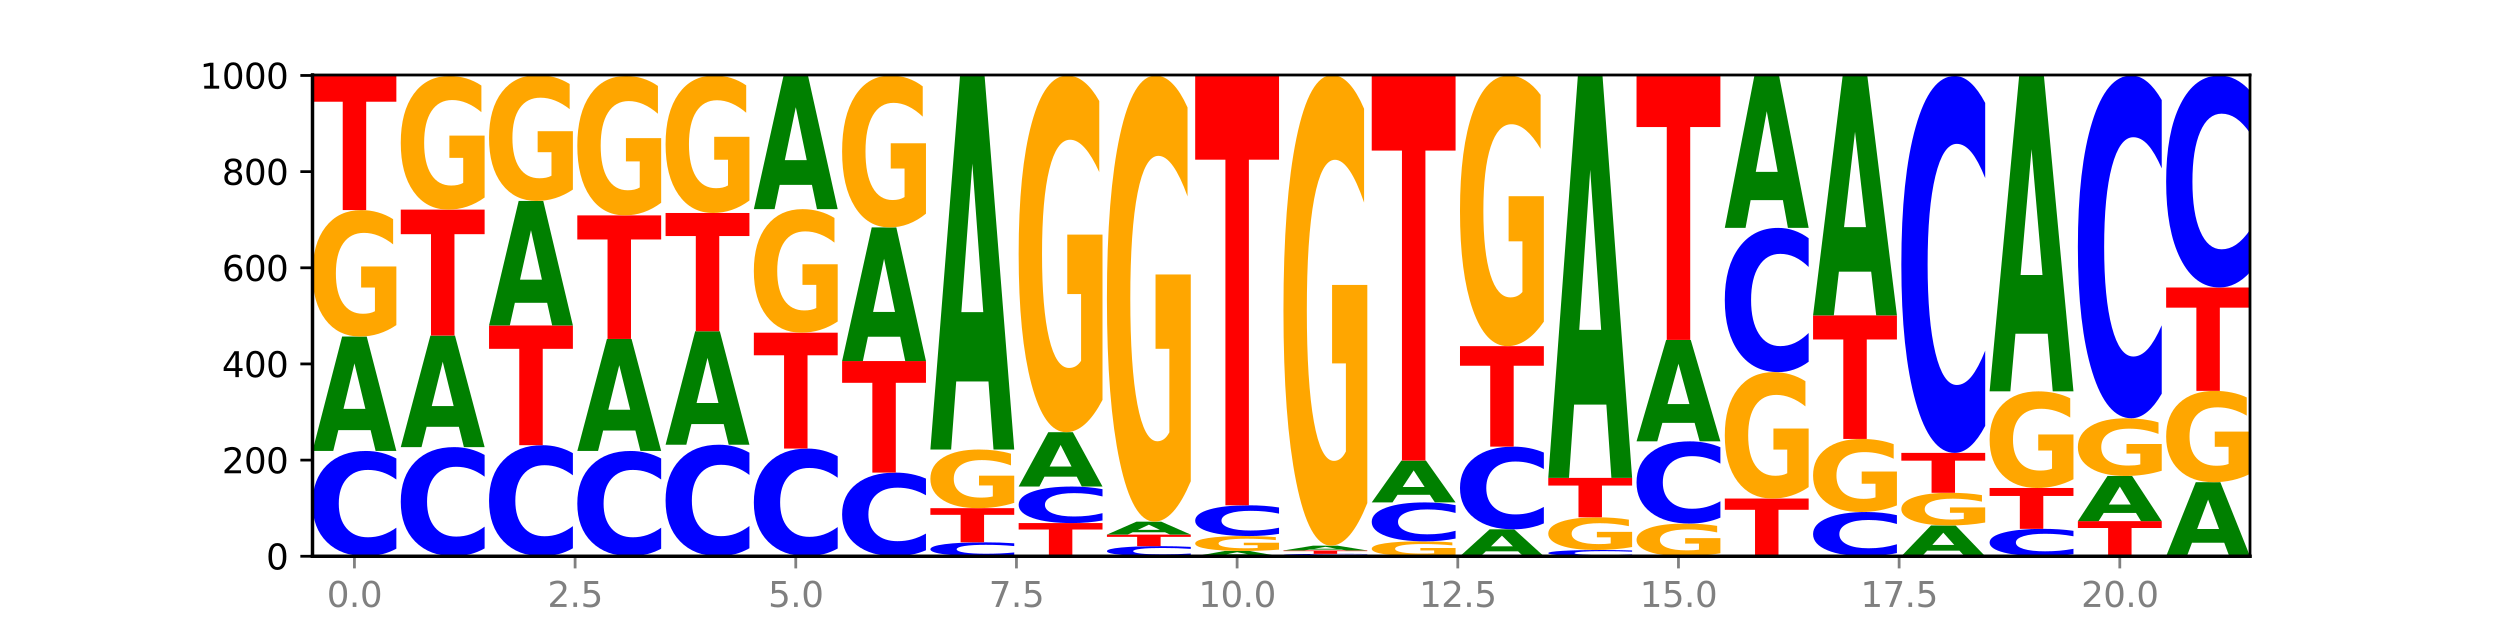 <?xml version="1.0" encoding="utf-8" standalone="no"?>
<!DOCTYPE svg PUBLIC "-//W3C//DTD SVG 1.1//EN"
  "http://www.w3.org/Graphics/SVG/1.1/DTD/svg11.dtd">
<svg xmlns:xlink="http://www.w3.org/1999/xlink" width="720pt" height="180pt" viewBox="0 0 720 180" xmlns="http://www.w3.org/2000/svg" version="1.1">
 <defs>
  <style type="text/css">*{stroke-linejoin: round; stroke-linecap: butt}</style>
 </defs>
 <g id="figure_1">
  <g id="patch_1">
   <path d="M 0 180 
L 720 180 
L 720 0 
L 0 0 
z
" style="fill: #ffffff"/>
  </g>
  <g id="axes_1">
   <g id="patch_2">
    <path d="M 90 160.2 
L 648 160.2 
L 648 21.6 
L 90 21.6 
z
" style="fill: #ffffff"/>
   </g>
   <g id="line2d_1">
    <path d="M 90 160.2 
L 648 160.2 
" clip-path="url(#p2bcf10f6c3)" style="fill: none; stroke: #000000; stroke-width: 0.5; stroke-linecap: square"/>
   </g>
   <g id="patch_3">
    <path d="M 114.15 158.026 
Q 112.13 159.104 109.946 159.649 
Q 107.761 160.2 105.382 160.2 
Q 98.287 160.2 94.144 156.116 
Q 90 152.032 90 145.048 
Q 90 138.039 94.144 133.961 
Q 98.287 129.877 105.382 129.877 
Q 107.761 129.877 109.946 130.428 
Q 112.13 130.973 114.15 132.05 
L 114.15 138.095 
Q 112.112 136.667 110.134 136.003 
Q 108.157 135.339 105.972 135.339 
Q 102.054 135.339 99.809 137.926 
Q 97.569 140.507 97.569 145.048 
Q 97.569 149.57 99.809 152.157 
Q 102.054 154.738 105.972 154.738 
Q 108.157 154.738 110.134 154.074 
Q 112.112 153.404 114.15 151.976 
L 114.15 158.026 
z
" clip-path="url(#p2bcf10f6c3)" style="fill: #0000ff"/>
   </g>
   <g id="patch_4">
    <path d="M 106.729 123.874 
L 97.441 123.874 
L 95.975 129.877 
L 90 129.877 
L 98.532 96.923 
L 105.618 96.923 
L 114.15 129.877 
L 108.181 129.877 
L 106.729 123.874 
z
M 98.922 117.758 
L 105.233 117.758 
L 102.083 104.65 
L 98.922 117.758 
z
" clip-path="url(#p2bcf10f6c3)" style="fill: #008000"/>
   </g>
   <g id="patch_5">
    <path d="M 114.15 93.628 
Q 111.715 95.276 109.095 96.103 
Q 106.475 96.923 103.683 96.923 
Q 97.372 96.923 93.686 92.019 
Q 90 87.114 90 78.727 
Q 90 70.242 93.751 65.375 
Q 97.507 60.508 104.04 60.508 
Q 106.557 60.508 108.862 61.17 
Q 111.173 61.824 113.219 63.118 
L 113.219 70.377 
Q 111.109 68.715 109.019 67.895 
Q 106.93 67.067 104.83 67.067 
Q 100.944 67.067 98.839 70.091 
Q 96.733 73.108 96.733 78.727 
Q 96.733 84.293 98.763 87.332 
Q 100.792 90.364 104.527 90.364 
Q 105.545 90.364 106.416 90.191 
Q 107.287 90.01 107.98 89.634 
L 107.98 82.819 
L 104.002 82.819 
L 104.002 76.748 
L 114.15 76.748 
L 114.15 93.628 
z
" clip-path="url(#p2bcf10f6c3)" style="fill: #ffa600"/>
   </g>
   <g id="patch_6">
    <path d="M 90 21.738 
L 114.15 21.738 
L 114.15 29.3 
L 105.462 29.3 
L 105.462 60.508 
L 98.705 60.508 
L 98.705 29.3 
L 90 29.3 
L 90 21.738 
z
" clip-path="url(#p2bcf10f6c3)" style="fill: #ff0000"/>
   </g>
   <g id="patch_7">
    <path d="M 139.572 157.947 
Q 137.552 159.064 135.367 159.629 
Q 133.183 160.2 130.804 160.2 
Q 123.709 160.2 119.565 155.967 
Q 115.421 151.734 115.421 144.494 
Q 115.421 137.229 119.565 133.002 
Q 123.709 128.769 130.804 128.769 
Q 133.183 128.769 135.367 129.341 
Q 137.552 129.905 139.572 131.022 
L 139.572 137.288 
Q 137.533 135.807 135.556 135.119 
Q 133.578 134.431 131.394 134.431 
Q 127.475 134.431 125.23 137.112 
Q 122.991 139.787 122.991 144.494 
Q 122.991 149.182 125.23 151.863 
Q 127.475 154.538 131.394 154.538 
Q 133.578 154.538 135.556 153.85 
Q 137.533 153.156 139.572 151.675 
L 139.572 157.947 
z
" clip-path="url(#p2bcf10f6c3)" style="fill: #0000ff"/>
   </g>
   <g id="patch_8">
    <path d="M 132.15 122.917 
L 122.863 122.917 
L 121.396 128.769 
L 115.421 128.769 
L 123.954 96.646 
L 131.039 96.646 
L 139.572 128.769 
L 133.602 128.769 
L 132.15 122.917 
z
M 124.344 116.955 
L 130.654 116.955 
L 127.504 104.178 
L 124.344 116.955 
z
" clip-path="url(#p2bcf10f6c3)" style="fill: #008000"/>
   </g>
   <g id="patch_9">
    <path d="M 115.421 60.369 
L 139.572 60.369 
L 139.572 67.444 
L 130.883 67.444 
L 130.883 96.646 
L 124.127 96.646 
L 124.127 67.444 
L 115.421 67.444 
L 115.421 60.369 
z
" clip-path="url(#p2bcf10f6c3)" style="fill: #ff0000"/>
   </g>
   <g id="patch_10">
    <path d="M 139.572 56.887 
Q 137.136 58.628 134.517 59.503 
Q 131.897 60.369 129.104 60.369 
Q 122.793 60.369 119.107 55.185 
Q 115.421 50.001 115.421 41.135 
Q 115.421 32.166 119.172 27.021 
Q 122.928 21.877 129.461 21.877 
Q 131.978 21.877 134.284 22.577 
Q 136.595 23.268 138.641 24.636 
L 138.641 32.309 
Q 136.53 30.552 134.441 29.685 
Q 132.352 28.81 130.252 28.81 
Q 126.365 28.81 124.26 32.007 
Q 122.154 35.195 122.154 41.135 
Q 122.154 47.019 124.184 50.231 
Q 126.214 53.436 129.948 53.436 
Q 130.966 53.436 131.837 53.253 
Q 132.709 53.062 133.402 52.664 
L 133.402 45.461 
L 129.423 45.461 
L 129.423 39.044 
L 139.572 39.044 
L 139.572 56.887 
z
" clip-path="url(#p2bcf10f6c3)" style="fill: #ffa600"/>
   </g>
   <g id="patch_11">
    <path d="M 164.993 157.907 
Q 162.973 159.044 160.789 159.619 
Q 158.604 160.2 156.225 160.2 
Q 149.13 160.2 144.987 155.892 
Q 140.843 151.584 140.843 144.218 
Q 140.843 136.824 144.987 132.523 
Q 149.13 128.215 156.225 128.215 
Q 158.604 128.215 160.789 128.797 
Q 162.973 129.372 164.993 130.508 
L 164.993 136.884 
Q 162.955 135.377 160.977 134.677 
Q 159 133.977 156.815 133.977 
Q 152.897 133.977 150.651 136.705 
Q 148.412 139.428 148.412 144.218 
Q 148.412 148.988 150.651 151.717 
Q 152.897 154.439 156.815 154.439 
Q 159 154.439 160.977 153.738 
Q 162.955 153.031 164.993 151.525 
L 164.993 157.907 
z
" clip-path="url(#p2bcf10f6c3)" style="fill: #0000ff"/>
   </g>
   <g id="patch_12">
    <path d="M 140.843 93.738 
L 164.993 93.738 
L 164.993 100.462 
L 156.305 100.462 
L 156.305 128.215 
L 149.548 128.215 
L 149.548 100.462 
L 140.843 100.462 
L 140.843 93.738 
z
" clip-path="url(#p2bcf10f6c3)" style="fill: #ff0000"/>
   </g>
   <g id="patch_13">
    <path d="M 157.572 87.206 
L 148.284 87.206 
L 146.817 93.738 
L 140.843 93.738 
L 149.375 57.877 
L 156.461 57.877 
L 164.993 93.738 
L 159.023 93.738 
L 157.572 87.206 
z
M 149.765 80.55 
L 156.076 80.55 
L 152.925 66.285 
L 149.765 80.55 
z
" clip-path="url(#p2bcf10f6c3)" style="fill: #008000"/>
   </g>
   <g id="patch_14">
    <path d="M 164.993 54.595 
Q 162.558 56.236 159.938 57.06 
Q 157.318 57.877 154.525 57.877 
Q 148.215 57.877 144.529 52.991 
Q 140.843 48.105 140.843 39.75 
Q 140.843 31.297 144.594 26.448 
Q 148.35 21.6 154.883 21.6 
Q 157.4 21.6 159.705 22.259 
Q 162.016 22.911 164.062 24.2 
L 164.062 31.432 
Q 161.951 29.776 159.862 28.959 
Q 157.773 28.134 155.673 28.134 
Q 151.787 28.134 149.681 31.147 
Q 147.576 34.152 147.576 39.75 
Q 147.576 45.295 149.606 48.322 
Q 151.635 51.342 155.37 51.342 
Q 156.387 51.342 157.259 51.17 
Q 158.13 50.99 158.823 50.616 
L 158.823 43.826 
L 154.845 43.826 
L 154.845 37.779 
L 164.993 37.779 
L 164.993 54.595 
z
" clip-path="url(#p2bcf10f6c3)" style="fill: #ffa600"/>
   </g>
   <g id="patch_15">
    <path d="M 190.415 158.026 
Q 188.394 159.104 186.21 159.649 
Q 184.026 160.2 181.646 160.2 
Q 174.552 160.2 170.408 156.116 
Q 166.264 152.032 166.264 145.048 
Q 166.264 138.039 170.408 133.961 
Q 174.552 129.877 181.646 129.877 
Q 184.026 129.877 186.21 130.428 
Q 188.394 130.973 190.415 132.05 
L 190.415 138.095 
Q 188.376 136.667 186.399 136.003 
Q 184.421 135.339 182.237 135.339 
Q 178.318 135.339 176.073 137.926 
Q 173.834 140.507 173.834 145.048 
Q 173.834 149.57 176.073 152.157 
Q 178.318 154.738 182.237 154.738 
Q 184.421 154.738 186.399 154.074 
Q 188.376 153.404 190.415 151.976 
L 190.415 158.026 
z
" clip-path="url(#p2bcf10f6c3)" style="fill: #0000ff"/>
   </g>
   <g id="patch_16">
    <path d="M 182.993 124 
L 173.705 124 
L 172.239 129.877 
L 166.264 129.877 
L 174.797 97.615 
L 181.882 97.615 
L 190.415 129.877 
L 184.445 129.877 
L 182.993 124 
z
M 175.187 118.012 
L 181.497 118.012 
L 178.347 105.179 
L 175.187 118.012 
z
" clip-path="url(#p2bcf10f6c3)" style="fill: #008000"/>
   </g>
   <g id="patch_17">
    <path d="M 166.264 62.031 
L 190.415 62.031 
L 190.415 68.971 
L 181.726 68.971 
L 181.726 97.615 
L 174.97 97.615 
L 174.97 68.971 
L 166.264 68.971 
L 166.264 62.031 
z
" clip-path="url(#p2bcf10f6c3)" style="fill: #ff0000"/>
   </g>
   <g id="patch_18">
    <path d="M 190.415 58.398 
Q 187.979 60.214 185.359 61.127 
Q 182.74 62.031 179.947 62.031 
Q 173.636 62.031 169.95 56.623 
Q 166.264 51.215 166.264 41.966 
Q 166.264 32.61 170.015 27.243 
Q 173.771 21.877 180.304 21.877 
Q 182.821 21.877 185.127 22.607 
Q 187.438 23.328 189.484 24.755 
L 189.484 32.759 
Q 187.373 30.926 185.284 30.022 
Q 183.194 29.11 181.094 29.11 
Q 177.208 29.11 175.103 32.444 
Q 172.997 35.77 172.997 41.966 
Q 172.997 48.104 175.027 51.455 
Q 177.057 54.798 180.791 54.798 
Q 181.809 54.798 182.68 54.607 
Q 183.552 54.408 184.244 53.993 
L 184.244 46.479 
L 180.266 46.479 
L 180.266 39.785 
L 190.415 39.785 
L 190.415 58.398 
z
" clip-path="url(#p2bcf10f6c3)" style="fill: #ffa600"/>
   </g>
   <g id="patch_19">
    <path d="M 215.836 157.897 
Q 213.816 159.039 211.631 159.616 
Q 209.447 160.2 207.068 160.2 
Q 199.973 160.2 195.829 155.874 
Q 191.686 151.547 191.686 144.148 
Q 191.686 136.723 195.829 132.403 
Q 199.973 128.077 207.068 128.077 
Q 209.447 128.077 211.631 128.661 
Q 213.816 129.238 215.836 130.379 
L 215.836 136.783 
Q 213.798 135.27 211.82 134.567 
Q 209.843 133.863 207.658 133.863 
Q 203.74 133.863 201.494 136.604 
Q 199.255 139.338 199.255 144.148 
Q 199.255 148.939 201.494 151.68 
Q 203.74 154.414 207.658 154.414 
Q 209.843 154.414 211.82 153.71 
Q 213.798 153 215.836 151.487 
L 215.836 157.897 
z
" clip-path="url(#p2bcf10f6c3)" style="fill: #0000ff"/>
   </g>
   <g id="patch_20">
    <path d="M 208.415 122.124 
L 199.127 122.124 
L 197.66 128.077 
L 191.686 128.077 
L 200.218 95.4 
L 207.304 95.4 
L 215.836 128.077 
L 209.866 128.077 
L 208.415 122.124 
z
M 200.608 116.059 
L 206.918 116.059 
L 203.768 103.061 
L 200.608 116.059 
z
" clip-path="url(#p2bcf10f6c3)" style="fill: #008000"/>
   </g>
   <g id="patch_21">
    <path d="M 191.686 61.338 
L 215.836 61.338 
L 215.836 67.981 
L 207.147 67.981 
L 207.147 95.4 
L 200.391 95.4 
L 200.391 67.981 
L 191.686 67.981 
L 191.686 61.338 
z
" clip-path="url(#p2bcf10f6c3)" style="fill: #ff0000"/>
   </g>
   <g id="patch_22">
    <path d="M 215.836 57.756 
Q 213.4 59.547 210.781 60.447 
Q 208.161 61.338 205.368 61.338 
Q 199.057 61.338 195.372 56.005 
Q 191.686 50.672 191.686 41.551 
Q 191.686 32.324 195.436 27.031 
Q 199.193 21.738 205.726 21.738 
Q 208.242 21.738 210.548 22.458 
Q 212.859 23.17 214.905 24.577 
L 214.905 32.471 
Q 212.794 30.663 210.705 29.771 
Q 208.616 28.872 206.516 28.872 
Q 202.63 28.872 200.524 32.16 
Q 198.419 35.44 198.419 41.551 
Q 198.419 47.604 200.448 50.909 
Q 202.478 54.205 206.213 54.205 
Q 207.23 54.205 208.102 54.017 
Q 208.973 53.821 209.666 53.412 
L 209.666 46.001 
L 205.688 46.001 
L 205.688 39.399 
L 215.836 39.399 
L 215.836 57.756 
z
" clip-path="url(#p2bcf10f6c3)" style="fill: #ffa600"/>
   </g>
   <g id="patch_23">
    <path d="M 241.257 157.977 
Q 239.237 159.079 237.053 159.636 
Q 234.868 160.2 232.489 160.2 
Q 225.394 160.2 221.251 156.023 
Q 217.107 151.846 217.107 144.702 
Q 217.107 137.533 221.251 133.362 
Q 225.394 129.185 232.489 129.185 
Q 234.868 129.185 237.053 129.748 
Q 239.237 130.306 241.257 131.408 
L 241.257 137.59 
Q 239.219 136.13 237.241 135.45 
Q 235.264 134.771 233.08 134.771 
Q 229.161 134.771 226.916 137.417 
Q 224.676 140.057 224.676 144.702 
Q 224.676 149.328 226.916 151.974 
Q 229.161 154.613 233.08 154.613 
Q 235.264 154.613 237.241 153.934 
Q 239.219 153.249 241.257 151.788 
L 241.257 157.977 
z
" clip-path="url(#p2bcf10f6c3)" style="fill: #0000ff"/>
   </g>
   <g id="patch_24">
    <path d="M 217.107 95.815 
L 241.257 95.815 
L 241.257 102.323 
L 232.569 102.323 
L 232.569 129.185 
L 225.812 129.185 
L 225.812 102.323 
L 217.107 102.323 
L 217.107 95.815 
z
" clip-path="url(#p2bcf10f6c3)" style="fill: #ff0000"/>
   </g>
   <g id="patch_25">
    <path d="M 241.257 92.596 
Q 238.822 94.206 236.202 95.014 
Q 233.583 95.815 230.79 95.815 
Q 224.479 95.815 220.793 91.023 
Q 217.107 86.23 217.107 78.034 
Q 217.107 69.743 220.858 64.987 
Q 224.614 60.231 231.147 60.231 
Q 233.664 60.231 235.969 60.878 
Q 238.281 61.517 240.326 62.781 
L 240.326 69.875 
Q 238.216 68.25 236.126 67.449 
Q 234.037 66.641 231.937 66.641 
Q 228.051 66.641 225.946 69.596 
Q 223.84 72.543 223.84 78.034 
Q 223.84 83.474 225.87 86.443 
Q 227.899 89.406 231.634 89.406 
Q 232.652 89.406 233.523 89.237 
Q 234.394 89.06 235.087 88.693 
L 235.087 82.033 
L 231.109 82.033 
L 231.109 76.101 
L 241.257 76.101 
L 241.257 92.596 
z
" clip-path="url(#p2bcf10f6c3)" style="fill: #ffa600"/>
   </g>
   <g id="patch_26">
    <path d="M 233.836 53.244 
L 224.548 53.244 
L 223.082 60.231 
L 217.107 60.231 
L 225.639 21.877 
L 232.725 21.877 
L 241.257 60.231 
L 235.288 60.231 
L 233.836 53.244 
z
M 226.03 46.125 
L 232.34 46.125 
L 229.19 30.869 
L 226.03 46.125 
z
" clip-path="url(#p2bcf10f6c3)" style="fill: #008000"/>
   </g>
   <g id="patch_27">
    <path d="M 266.679 158.473 
Q 264.659 159.329 262.474 159.762 
Q 260.29 160.2 257.911 160.2 
Q 250.816 160.2 246.672 156.955 
Q 242.528 153.71 242.528 148.161 
Q 242.528 142.592 246.672 139.353 
Q 250.816 136.108 257.911 136.108 
Q 260.29 136.108 262.474 136.546 
Q 264.659 136.979 266.679 137.835 
L 266.679 142.637 
Q 264.64 141.502 262.663 140.975 
Q 260.685 140.447 258.501 140.447 
Q 254.582 140.447 252.337 142.503 
Q 250.098 144.553 250.098 148.161 
Q 250.098 151.755 252.337 153.81 
Q 254.582 155.86 258.501 155.86 
Q 260.685 155.86 262.663 155.333 
Q 264.64 154.8 266.679 153.666 
L 266.679 158.473 
z
" clip-path="url(#p2bcf10f6c3)" style="fill: #0000ff"/>
   </g>
   <g id="patch_28">
    <path d="M 242.528 103.985 
L 266.679 103.985 
L 266.679 110.25 
L 257.99 110.25 
L 257.99 136.108 
L 251.234 136.108 
L 251.234 110.25 
L 242.528 110.25 
L 242.528 103.985 
z
" clip-path="url(#p2bcf10f6c3)" style="fill: #ff0000"/>
   </g>
   <g id="patch_29">
    <path d="M 259.257 96.973 
L 249.97 96.973 
L 248.503 103.985 
L 242.528 103.985 
L 251.061 65.492 
L 258.146 65.492 
L 266.679 103.985 
L 260.709 103.985 
L 259.257 96.973 
z
M 251.451 89.828 
L 257.761 89.828 
L 254.611 74.517 
L 251.451 89.828 
z
" clip-path="url(#p2bcf10f6c3)" style="fill: #008000"/>
   </g>
   <g id="patch_30">
    <path d="M 266.679 61.534 
Q 264.243 63.513 261.624 64.507 
Q 259.004 65.492 256.211 65.492 
Q 249.9 65.492 246.214 59.599 
Q 242.528 53.707 242.528 43.629 
Q 242.528 33.434 246.279 27.586 
Q 250.036 21.738 256.568 21.738 
Q 259.085 21.738 261.391 22.534 
Q 263.702 23.32 265.748 24.875 
L 265.748 33.597 
Q 263.637 31.599 261.548 30.614 
Q 259.459 29.62 257.359 29.62 
Q 253.472 29.62 251.367 33.253 
Q 249.262 36.877 249.262 43.629 
Q 249.262 50.317 251.291 53.969 
Q 253.321 57.611 257.055 57.611 
Q 258.073 57.611 258.944 57.403 
Q 259.816 57.186 260.509 56.734 
L 260.509 48.546 
L 256.53 48.546 
L 256.53 41.252 
L 266.679 41.252 
L 266.679 61.534 
z
" clip-path="url(#p2bcf10f6c3)" style="fill: #ffa600"/>
   </g>
   <g id="patch_31">
    <path d="M 292.1 159.912 
Q 290.08 160.055 287.896 160.127 
Q 285.711 160.2 283.332 160.2 
Q 276.237 160.2 272.094 159.659 
Q 267.95 159.118 267.95 158.194 
Q 267.95 157.265 272.094 156.725 
Q 276.237 156.185 283.332 156.185 
Q 285.711 156.185 287.896 156.258 
Q 290.08 156.33 292.1 156.472 
L 292.1 157.273 
Q 290.062 157.084 288.084 156.996 
Q 286.107 156.908 283.922 156.908 
Q 280.004 156.908 277.758 157.25 
Q 275.519 157.592 275.519 158.194 
Q 275.519 158.792 277.758 159.135 
Q 280.004 159.477 283.922 159.477 
Q 286.107 159.477 288.084 159.389 
Q 290.062 159.3 292.1 159.111 
L 292.1 159.912 
z
" clip-path="url(#p2bcf10f6c3)" style="fill: #0000ff"/>
   </g>
   <g id="patch_32">
    <path d="M 267.95 146.354 
L 292.1 146.354 
L 292.1 148.271 
L 283.412 148.271 
L 283.412 156.185 
L 276.655 156.185 
L 276.655 148.271 
L 267.95 148.271 
L 267.95 146.354 
z
" clip-path="url(#p2bcf10f6c3)" style="fill: #ff0000"/>
   </g>
   <g id="patch_33">
    <path d="M 292.1 144.825 
Q 289.665 145.59 287.045 145.973 
Q 284.425 146.354 281.633 146.354 
Q 275.322 146.354 271.636 144.079 
Q 267.95 141.804 267.95 137.913 
Q 267.95 133.977 271.701 131.719 
Q 275.457 129.462 281.99 129.462 
Q 284.507 129.462 286.812 129.769 
Q 289.123 130.072 291.169 130.672 
L 291.169 134.04 
Q 289.058 133.269 286.969 132.888 
Q 284.88 132.504 282.78 132.504 
Q 278.894 132.504 276.788 133.907 
Q 274.683 135.306 274.683 137.913 
Q 274.683 140.495 276.713 141.905 
Q 278.742 143.311 282.477 143.311 
Q 283.494 143.311 284.366 143.231 
Q 285.237 143.147 285.93 142.973 
L 285.93 139.811 
L 281.952 139.811 
L 281.952 136.995 
L 292.1 136.995 
L 292.1 144.825 
z
" clip-path="url(#p2bcf10f6c3)" style="fill: #ffa600"/>
   </g>
   <g id="patch_34">
    <path d="M 284.679 109.863 
L 275.391 109.863 
L 273.925 129.462 
L 267.95 129.462 
L 276.482 21.877 
L 283.568 21.877 
L 292.1 129.462 
L 286.131 129.462 
L 284.679 109.863 
z
M 276.872 89.895 
L 283.183 89.895 
L 280.032 47.101 
L 276.872 89.895 
z
" clip-path="url(#p2bcf10f6c3)" style="fill: #008000"/>
   </g>
   <g id="patch_35">
    <path d="M 293.371 150.646 
L 317.522 150.646 
L 317.522 152.509 
L 308.833 152.509 
L 308.833 160.2 
L 302.077 160.2 
L 302.077 152.509 
L 293.371 152.509 
L 293.371 150.646 
z
" clip-path="url(#p2bcf10f6c3)" style="fill: #ff0000"/>
   </g>
   <g id="patch_36">
    <path d="M 317.522 149.892 
Q 315.502 150.266 313.317 150.455 
Q 311.133 150.646 308.754 150.646 
Q 301.659 150.646 297.515 149.229 
Q 293.371 147.812 293.371 145.388 
Q 293.371 142.955 297.515 141.54 
Q 301.659 140.123 308.754 140.123 
Q 311.133 140.123 313.317 140.314 
Q 315.502 140.503 317.522 140.877 
L 317.522 142.975 
Q 315.483 142.479 313.506 142.249 
Q 311.528 142.019 309.344 142.019 
Q 305.425 142.019 303.18 142.916 
Q 300.941 143.812 300.941 145.388 
Q 300.941 146.957 303.18 147.855 
Q 305.425 148.751 309.344 148.751 
Q 311.528 148.751 313.506 148.52 
Q 315.483 148.288 317.522 147.792 
L 317.522 149.892 
z
" clip-path="url(#p2bcf10f6c3)" style="fill: #0000ff"/>
   </g>
   <g id="patch_37">
    <path d="M 310.1 137.273 
L 300.812 137.273 
L 299.346 140.123 
L 293.371 140.123 
L 301.904 124.477 
L 308.989 124.477 
L 317.522 140.123 
L 311.552 140.123 
L 310.1 137.273 
z
M 302.294 134.369 
L 308.604 134.369 
L 305.454 128.145 
L 302.294 134.369 
z
" clip-path="url(#p2bcf10f6c3)" style="fill: #008000"/>
   </g>
   <g id="patch_38">
    <path d="M 317.522 115.181 
Q 315.086 119.829 312.466 122.164 
Q 309.847 124.477 307.054 124.477 
Q 300.743 124.477 297.057 110.64 
Q 293.371 96.803 293.371 73.14 
Q 293.371 49.2 297.122 35.469 
Q 300.878 21.738 307.411 21.738 
Q 309.928 21.738 312.234 23.606 
Q 314.545 25.452 316.591 29.103 
L 316.591 49.582 
Q 314.48 44.892 312.391 42.579 
Q 310.301 40.245 308.201 40.245 
Q 304.315 40.245 302.21 48.776 
Q 300.104 57.286 300.104 73.14 
Q 300.104 88.844 302.134 97.418 
Q 304.164 105.971 307.898 105.971 
Q 308.916 105.971 309.787 105.483 
Q 310.659 104.973 311.351 103.912 
L 311.351 84.685 
L 307.373 84.685 
L 307.373 67.558 
L 317.522 67.558 
L 317.522 115.181 
z
" clip-path="url(#p2bcf10f6c3)" style="fill: #ffa600"/>
   </g>
   <g id="patch_39">
    <path d="M 342.943 159.992 
Q 340.923 160.095 338.738 160.147 
Q 336.554 160.2 334.175 160.2 
Q 327.08 160.2 322.936 159.808 
Q 318.793 159.417 318.793 158.747 
Q 318.793 158.075 322.936 157.684 
Q 327.08 157.292 334.175 157.292 
Q 336.554 157.292 338.738 157.345 
Q 340.923 157.397 342.943 157.501 
L 342.943 158.08 
Q 340.905 157.943 338.927 157.88 
Q 336.95 157.816 334.765 157.816 
Q 330.847 157.816 328.601 158.064 
Q 326.362 158.312 326.362 158.747 
Q 326.362 159.181 328.601 159.429 
Q 330.847 159.676 334.765 159.676 
Q 336.95 159.676 338.927 159.613 
Q 340.905 159.548 342.943 159.411 
L 342.943 159.992 
z
" clip-path="url(#p2bcf10f6c3)" style="fill: #0000ff"/>
   </g>
   <g id="patch_40">
    <path d="M 318.793 153.969 
L 342.943 153.969 
L 342.943 154.617 
L 334.255 154.617 
L 334.255 157.292 
L 327.498 157.292 
L 327.498 154.617 
L 318.793 154.617 
L 318.793 153.969 
z
" clip-path="url(#p2bcf10f6c3)" style="fill: #ff0000"/>
   </g>
   <g id="patch_41">
    <path d="M 335.522 153.288 
L 326.234 153.288 
L 324.767 153.969 
L 318.793 153.969 
L 327.325 150.231 
L 334.411 150.231 
L 342.943 153.969 
L 336.973 153.969 
L 335.522 153.288 
z
M 327.715 152.594 
L 334.026 152.594 
L 330.875 151.107 
L 327.715 152.594 
z
" clip-path="url(#p2bcf10f6c3)" style="fill: #008000"/>
   </g>
   <g id="patch_42">
    <path d="M 342.943 138.605 
Q 340.507 144.418 337.888 147.338 
Q 335.268 150.231 332.475 150.231 
Q 326.164 150.231 322.479 132.925 
Q 318.793 115.619 318.793 86.024 
Q 318.793 56.084 322.544 38.911 
Q 326.3 21.738 332.833 21.738 
Q 335.349 21.738 337.655 24.074 
Q 339.966 26.383 342.012 30.949 
L 342.012 56.562 
Q 339.901 50.696 337.812 47.803 
Q 335.723 44.884 333.623 44.884 
Q 329.737 44.884 327.631 55.554 
Q 325.526 66.197 325.526 86.024 
Q 325.526 105.666 327.555 116.389 
Q 329.585 127.086 333.32 127.086 
Q 334.337 127.086 335.209 126.475 
Q 336.08 125.838 336.773 124.511 
L 336.773 100.464 
L 332.795 100.464 
L 332.795 79.044 
L 342.943 79.044 
L 342.943 138.605 
z
" clip-path="url(#p2bcf10f6c3)" style="fill: #ffa600"/>
   </g>
   <g id="patch_43">
    <path d="M 360.943 159.923 
L 351.655 159.923 
L 350.189 160.2 
L 344.214 160.2 
L 352.746 158.677 
L 359.832 158.677 
L 368.364 160.2 
L 362.395 160.2 
L 360.943 159.923 
z
M 353.137 159.64 
L 359.447 159.64 
L 356.297 159.034 
L 353.137 159.64 
z
" clip-path="url(#p2bcf10f6c3)" style="fill: #008000"/>
   </g>
   <g id="patch_44">
    <path d="M 368.364 158.289 
Q 365.929 158.483 363.309 158.58 
Q 360.69 158.677 357.897 158.677 
Q 351.586 158.677 347.9 158.099 
Q 344.214 157.521 344.214 156.532 
Q 344.214 155.532 347.965 154.958 
Q 351.721 154.385 358.254 154.385 
Q 360.771 154.385 363.077 154.463 
Q 365.388 154.54 367.434 154.692 
L 367.434 155.548 
Q 365.323 155.352 363.233 155.255 
Q 361.144 155.158 359.044 155.158 
Q 355.158 155.158 353.053 155.514 
Q 350.947 155.87 350.947 156.532 
Q 350.947 157.188 352.977 157.546 
Q 355.007 157.904 358.741 157.904 
Q 359.759 157.904 360.63 157.883 
Q 361.501 157.862 362.194 157.818 
L 362.194 157.014 
L 358.216 157.014 
L 358.216 156.299 
L 368.364 156.299 
L 368.364 158.289 
z
" clip-path="url(#p2bcf10f6c3)" style="fill: #ffa600"/>
   </g>
   <g id="patch_45">
    <path d="M 368.364 153.749 
Q 366.344 154.064 364.16 154.224 
Q 361.975 154.385 359.596 154.385 
Q 352.502 154.385 348.358 153.191 
Q 344.214 151.998 344.214 149.957 
Q 344.214 147.908 348.358 146.717 
Q 352.502 145.523 359.596 145.523 
Q 361.975 145.523 364.16 145.684 
Q 366.344 145.843 368.364 146.158 
L 368.364 147.925 
Q 366.326 147.507 364.349 147.313 
Q 362.371 147.119 360.187 147.119 
Q 356.268 147.119 354.023 147.875 
Q 351.784 148.629 351.784 149.957 
Q 351.784 151.278 354.023 152.034 
Q 356.268 152.788 360.187 152.788 
Q 362.371 152.788 364.349 152.594 
Q 366.326 152.399 368.364 151.981 
L 368.364 153.749 
z
" clip-path="url(#p2bcf10f6c3)" style="fill: #0000ff"/>
   </g>
   <g id="patch_46">
    <path d="M 344.214 21.877 
L 368.364 21.877 
L 368.364 45.991 
L 359.676 45.991 
L 359.676 145.523 
L 352.919 145.523 
L 352.919 45.991 
L 344.214 45.991 
L 344.214 21.877 
z
" clip-path="url(#p2bcf10f6c3)" style="fill: #ff0000"/>
   </g>
   <g id="patch_47">
    <path d="M 393.786 160.15 
Q 391.766 160.175 389.581 160.187 
Q 387.397 160.2 385.018 160.2 
Q 377.923 160.2 373.779 160.107 
Q 369.636 160.014 369.636 159.854 
Q 369.636 159.694 373.779 159.601 
Q 377.923 159.508 385.018 159.508 
Q 387.397 159.508 389.581 159.52 
Q 391.766 159.533 393.786 159.557 
L 393.786 159.695 
Q 391.747 159.663 389.77 159.648 
Q 387.792 159.632 385.608 159.632 
Q 381.689 159.632 379.444 159.691 
Q 377.205 159.75 377.205 159.854 
Q 377.205 159.957 379.444 160.016 
Q 381.689 160.075 385.608 160.075 
Q 387.792 160.075 389.77 160.06 
Q 391.747 160.045 393.786 160.012 
L 393.786 160.15 
z
" clip-path="url(#p2bcf10f6c3)" style="fill: #0000ff"/>
   </g>
   <g id="patch_48">
    <path d="M 369.636 158.538 
L 393.786 158.538 
L 393.786 158.727 
L 385.097 158.727 
L 385.097 159.508 
L 378.341 159.508 
L 378.341 158.727 
L 369.636 158.727 
L 369.636 158.538 
z
" clip-path="url(#p2bcf10f6c3)" style="fill: #ff0000"/>
   </g>
   <g id="patch_49">
    <path d="M 386.364 158.286 
L 377.077 158.286 
L 375.61 158.538 
L 369.636 158.538 
L 378.168 157.154 
L 385.254 157.154 
L 393.786 158.538 
L 387.816 158.538 
L 386.364 158.286 
z
M 378.558 158.029 
L 384.868 158.029 
L 381.718 157.478 
L 378.558 158.029 
z
" clip-path="url(#p2bcf10f6c3)" style="fill: #008000"/>
   </g>
   <g id="patch_50">
    <path d="M 393.786 144.889 
Q 391.35 151.022 388.731 154.102 
Q 386.111 157.154 383.318 157.154 
Q 377.007 157.154 373.321 138.897 
Q 369.636 120.64 369.636 89.419 
Q 369.636 57.834 373.386 39.717 
Q 377.143 21.6 383.675 21.6 
Q 386.192 21.6 388.498 24.064 
Q 390.809 26.5 392.855 31.316 
L 392.855 58.338 
Q 390.744 52.149 388.655 49.097 
Q 386.566 46.017 384.466 46.017 
Q 380.58 46.017 378.474 57.274 
Q 376.369 68.502 376.369 89.419 
Q 376.369 110.14 378.398 121.452 
Q 380.428 132.737 384.163 132.737 
Q 385.18 132.737 386.051 132.093 
Q 386.923 131.421 387.616 130.021 
L 387.616 104.652 
L 383.638 104.652 
L 383.638 82.055 
L 393.786 82.055 
L 393.786 144.889 
z
" clip-path="url(#p2bcf10f6c3)" style="fill: #ffa600"/>
   </g>
   <g id="patch_51">
    <path d="M 419.207 159.812 
Q 416.772 160.006 414.152 160.103 
Q 411.532 160.2 408.74 160.2 
Q 402.429 160.2 398.743 159.622 
Q 395.057 159.044 395.057 158.055 
Q 395.057 157.055 398.808 156.481 
Q 402.564 155.908 409.097 155.908 
Q 411.614 155.908 413.919 155.986 
Q 416.23 156.063 418.276 156.215 
L 418.276 157.071 
Q 416.165 156.875 414.076 156.778 
Q 411.987 156.681 409.887 156.681 
Q 406.001 156.681 403.895 157.037 
Q 401.79 157.393 401.79 158.055 
Q 401.79 158.711 403.82 159.07 
Q 405.849 159.427 409.584 159.427 
Q 410.601 159.427 411.473 159.406 
Q 412.344 159.385 413.037 159.341 
L 413.037 158.538 
L 409.059 158.538 
L 409.059 157.822 
L 419.207 157.822 
L 419.207 159.812 
z
" clip-path="url(#p2bcf10f6c3)" style="fill: #ffa600"/>
   </g>
   <g id="patch_52">
    <path d="M 419.207 155.104 
Q 417.187 155.502 415.003 155.704 
Q 412.818 155.908 410.439 155.908 
Q 403.344 155.908 399.201 154.397 
Q 395.057 152.887 395.057 150.303 
Q 395.057 147.711 399.201 146.203 
Q 403.344 144.692 410.439 144.692 
Q 412.818 144.692 415.003 144.896 
Q 417.187 145.098 419.207 145.496 
L 419.207 147.732 
Q 417.169 147.204 415.191 146.958 
Q 413.214 146.713 411.029 146.713 
Q 407.111 146.713 404.866 147.669 
Q 402.626 148.624 402.626 150.303 
Q 402.626 151.976 404.866 152.933 
Q 407.111 153.887 411.029 153.887 
Q 413.214 153.887 415.191 153.642 
Q 417.169 153.394 419.207 152.866 
L 419.207 155.104 
z
" clip-path="url(#p2bcf10f6c3)" style="fill: #0000ff"/>
   </g>
   <g id="patch_53">
    <path d="M 411.786 142.498 
L 402.498 142.498 
L 401.032 144.692 
L 395.057 144.692 
L 403.589 132.646 
L 410.675 132.646 
L 419.207 144.692 
L 413.238 144.692 
L 411.786 142.498 
z
M 403.979 140.262 
L 410.29 140.262 
L 407.14 135.471 
L 403.979 140.262 
z
" clip-path="url(#p2bcf10f6c3)" style="fill: #008000"/>
   </g>
   <g id="patch_54">
    <path d="M 395.057 21.738 
L 419.207 21.738 
L 419.207 43.369 
L 410.519 43.369 
L 410.519 132.646 
L 403.762 132.646 
L 403.762 43.369 
L 395.057 43.369 
L 395.057 21.738 
z
" clip-path="url(#p2bcf10f6c3)" style="fill: #ff0000"/>
   </g>
   <g id="patch_55">
    <path d="M 437.207 158.787 
L 427.919 158.787 
L 426.453 160.2 
L 420.478 160.2 
L 429.011 152.446 
L 436.096 152.446 
L 444.629 160.2 
L 438.659 160.2 
L 437.207 158.787 
z
M 429.401 157.348 
L 435.711 157.348 
L 432.561 154.264 
L 429.401 157.348 
z
" clip-path="url(#p2bcf10f6c3)" style="fill: #008000"/>
   </g>
   <g id="patch_56">
    <path d="M 444.629 150.739 
Q 442.609 151.585 440.424 152.013 
Q 438.24 152.446 435.861 152.446 
Q 428.766 152.446 424.622 149.239 
Q 420.478 146.031 420.478 140.546 
Q 420.478 135.041 424.622 131.838 
Q 428.766 128.631 435.861 128.631 
Q 438.24 128.631 440.424 129.064 
Q 442.609 129.492 444.629 130.338 
L 444.629 135.085 
Q 442.59 133.964 440.613 133.442 
Q 438.635 132.921 436.451 132.921 
Q 432.532 132.921 430.287 134.952 
Q 428.048 136.979 428.048 140.546 
Q 428.048 144.098 430.287 146.129 
Q 432.532 148.156 436.451 148.156 
Q 438.635 148.156 440.613 147.635 
Q 442.59 147.108 444.629 145.987 
L 444.629 150.739 
z
" clip-path="url(#p2bcf10f6c3)" style="fill: #0000ff"/>
   </g>
   <g id="patch_57">
    <path d="M 420.478 99.692 
L 444.629 99.692 
L 444.629 105.336 
L 435.94 105.336 
L 435.94 128.631 
L 429.184 128.631 
L 429.184 105.336 
L 420.478 105.336 
L 420.478 99.692 
z
" clip-path="url(#p2bcf10f6c3)" style="fill: #ff0000"/>
   </g>
   <g id="patch_58">
    <path d="M 444.629 92.639 
Q 442.193 96.166 439.573 97.937 
Q 436.954 99.692 434.161 99.692 
Q 427.85 99.692 424.164 89.193 
Q 420.478 78.694 420.478 60.74 
Q 420.478 42.576 424.229 32.157 
Q 427.985 21.738 434.518 21.738 
Q 437.035 21.738 439.341 23.156 
Q 441.652 24.556 443.698 27.326 
L 443.698 42.865 
Q 441.587 39.307 439.498 37.551 
Q 437.408 35.78 435.308 35.78 
Q 431.422 35.78 429.317 42.253 
Q 427.211 48.711 427.211 60.74 
Q 427.211 72.656 429.241 79.161 
Q 431.271 85.651 435.005 85.651 
Q 436.023 85.651 436.894 85.28 
Q 437.766 84.894 438.459 84.089 
L 438.459 69.499 
L 434.48 69.499 
L 434.48 56.504 
L 444.629 56.504 
L 444.629 92.639 
z
" clip-path="url(#p2bcf10f6c3)" style="fill: #ffa600"/>
   </g>
   <g id="patch_59">
    <path d="M 470.05 160.071 
Q 468.03 160.135 465.846 160.167 
Q 463.661 160.2 461.282 160.2 
Q 454.187 160.2 450.043 159.958 
Q 445.9 159.715 445.9 159.301 
Q 445.9 158.884 450.043 158.642 
Q 454.187 158.4 461.282 158.4 
Q 463.661 158.4 465.846 158.433 
Q 468.03 158.465 470.05 158.529 
L 470.05 158.888 
Q 468.012 158.803 466.034 158.764 
Q 464.057 158.724 461.872 158.724 
Q 457.954 158.724 455.708 158.878 
Q 453.469 159.031 453.469 159.301 
Q 453.469 159.569 455.708 159.723 
Q 457.954 159.876 461.872 159.876 
Q 464.057 159.876 466.034 159.836 
Q 468.012 159.797 470.05 159.712 
L 470.05 160.071 
z
" clip-path="url(#p2bcf10f6c3)" style="fill: #0000ff"/>
   </g>
   <g id="patch_60">
    <path d="M 470.05 157.548 
Q 467.615 157.974 464.995 158.188 
Q 462.375 158.4 459.582 158.4 
Q 453.272 158.4 449.586 157.132 
Q 445.9 155.864 445.9 153.695 
Q 445.9 151.501 449.651 150.243 
Q 453.407 148.985 459.94 148.985 
Q 462.456 148.985 464.762 149.156 
Q 467.073 149.325 469.119 149.66 
L 469.119 151.536 
Q 467.008 151.107 464.919 150.895 
Q 462.83 150.681 460.73 150.681 
Q 456.844 150.681 454.738 151.462 
Q 452.633 152.242 452.633 153.695 
Q 452.633 155.134 454.663 155.92 
Q 456.692 156.704 460.427 156.704 
Q 461.444 156.704 462.316 156.659 
Q 463.187 156.613 463.88 156.515 
L 463.88 154.753 
L 459.902 154.753 
L 459.902 153.184 
L 470.05 153.184 
L 470.05 157.548 
z
" clip-path="url(#p2bcf10f6c3)" style="fill: #ffa600"/>
   </g>
   <g id="patch_61">
    <path d="M 445.9 137.631 
L 470.05 137.631 
L 470.05 139.845 
L 461.362 139.845 
L 461.362 148.985 
L 454.605 148.985 
L 454.605 139.845 
L 445.9 139.845 
L 445.9 137.631 
z
" clip-path="url(#p2bcf10f6c3)" style="fill: #ff0000"/>
   </g>
   <g id="patch_62">
    <path d="M 462.629 116.519 
L 453.341 116.519 
L 451.874 137.631 
L 445.9 137.631 
L 454.432 21.738 
L 461.518 21.738 
L 470.05 137.631 
L 464.08 137.631 
L 462.629 116.519 
z
M 454.822 95.009 
L 461.133 95.009 
L 457.982 48.911 
L 454.822 95.009 
z
" clip-path="url(#p2bcf10f6c3)" style="fill: #008000"/>
   </g>
   <g id="patch_63">
    <path d="M 495.472 159.348 
Q 493.036 159.774 490.416 159.988 
Q 487.797 160.2 485.004 160.2 
Q 478.693 160.2 475.007 158.932 
Q 471.321 157.664 471.321 155.495 
Q 471.321 153.301 475.072 152.043 
Q 478.828 150.785 485.361 150.785 
Q 487.878 150.785 490.184 150.956 
Q 492.495 151.125 494.541 151.46 
L 494.541 153.336 
Q 492.43 152.907 490.341 152.695 
Q 488.251 152.481 486.151 152.481 
Q 482.265 152.481 480.16 153.262 
Q 478.054 154.042 478.054 155.495 
Q 478.054 156.934 480.084 157.72 
Q 482.114 158.504 485.848 158.504 
Q 486.866 158.504 487.737 158.459 
Q 488.609 158.413 489.301 158.315 
L 489.301 156.553 
L 485.323 156.553 
L 485.323 154.984 
L 495.472 154.984 
L 495.472 159.348 
z
" clip-path="url(#p2bcf10f6c3)" style="fill: #ffa600"/>
   </g>
   <g id="patch_64">
    <path d="M 495.472 149.087 
Q 493.451 149.929 491.267 150.354 
Q 489.083 150.785 486.703 150.785 
Q 479.609 150.785 475.465 147.596 
Q 471.321 144.407 471.321 138.953 
Q 471.321 133.481 475.465 130.297 
Q 479.609 127.108 486.703 127.108 
Q 489.083 127.108 491.267 127.538 
Q 493.451 127.964 495.472 128.805 
L 495.472 133.525 
Q 493.433 132.409 491.456 131.891 
Q 489.478 131.373 487.294 131.373 
Q 483.375 131.373 481.13 133.393 
Q 478.891 135.408 478.891 138.953 
Q 478.891 142.485 481.13 144.505 
Q 483.375 146.52 487.294 146.52 
Q 489.478 146.52 491.456 146.001 
Q 493.433 145.478 495.472 144.363 
L 495.472 149.087 
z
" clip-path="url(#p2bcf10f6c3)" style="fill: #0000ff"/>
   </g>
   <g id="patch_65">
    <path d="M 488.05 121.786 
L 478.762 121.786 
L 477.296 127.108 
L 471.321 127.108 
L 479.854 97.892 
L 486.939 97.892 
L 495.472 127.108 
L 489.502 127.108 
L 488.05 121.786 
z
M 480.244 116.363 
L 486.554 116.363 
L 483.404 104.742 
L 480.244 116.363 
z
" clip-path="url(#p2bcf10f6c3)" style="fill: #008000"/>
   </g>
   <g id="patch_66">
    <path d="M 471.321 21.738 
L 495.472 21.738 
L 495.472 36.591 
L 486.783 36.591 
L 486.783 97.892 
L 480.027 97.892 
L 480.027 36.591 
L 471.321 36.591 
L 471.321 21.738 
z
" clip-path="url(#p2bcf10f6c3)" style="fill: #ff0000"/>
   </g>
   <g id="patch_67">
    <path d="M 496.743 143.585 
L 520.893 143.585 
L 520.893 146.825 
L 512.204 146.825 
L 512.204 160.2 
L 505.448 160.2 
L 505.448 146.825 
L 496.743 146.825 
L 496.743 143.585 
z
" clip-path="url(#p2bcf10f6c3)" style="fill: #ff0000"/>
   </g>
   <g id="patch_68">
    <path d="M 520.893 140.29 
Q 518.457 141.937 515.838 142.765 
Q 513.218 143.585 510.425 143.585 
Q 504.114 143.585 500.428 138.68 
Q 496.743 133.776 496.743 125.388 
Q 496.743 116.903 500.493 112.036 
Q 504.25 107.169 510.782 107.169 
Q 513.299 107.169 515.605 107.831 
Q 517.916 108.486 519.962 109.779 
L 519.962 117.038 
Q 517.851 115.376 515.762 114.556 
Q 513.673 113.729 511.573 113.729 
Q 507.687 113.729 505.581 116.753 
Q 503.476 119.769 503.476 125.388 
Q 503.476 130.955 505.505 133.994 
Q 507.535 137.025 511.27 137.025 
Q 512.287 137.025 513.159 136.852 
Q 514.03 136.672 514.723 136.296 
L 514.723 129.48 
L 510.745 129.48 
L 510.745 123.41 
L 520.893 123.41 
L 520.893 140.29 
z
" clip-path="url(#p2bcf10f6c3)" style="fill: #ffa600"/>
   </g>
   <g id="patch_69">
    <path d="M 520.893 104.192 
Q 518.873 105.668 516.688 106.414 
Q 514.504 107.169 512.125 107.169 
Q 505.03 107.169 500.886 101.575 
Q 496.743 95.98 496.743 86.413 
Q 496.743 76.811 500.886 71.225 
Q 505.03 65.631 512.125 65.631 
Q 514.504 65.631 516.688 66.386 
Q 518.873 67.132 520.893 68.608 
L 520.893 76.888 
Q 518.855 74.932 516.877 74.023 
Q 514.899 73.113 512.715 73.113 
Q 508.796 73.113 506.551 76.657 
Q 504.312 80.192 504.312 86.413 
Q 504.312 92.608 506.551 96.152 
Q 508.796 99.687 512.715 99.687 
Q 514.899 99.687 516.877 98.777 
Q 518.855 97.859 520.893 95.903 
L 520.893 104.192 
z
" clip-path="url(#p2bcf10f6c3)" style="fill: #0000ff"/>
   </g>
   <g id="patch_70">
    <path d="M 513.472 57.635 
L 504.184 57.635 
L 502.717 65.631 
L 496.743 65.631 
L 505.275 21.738 
L 512.361 21.738 
L 520.893 65.631 
L 514.923 65.631 
L 513.472 57.635 
z
M 505.665 49.489 
L 511.975 49.489 
L 508.825 32.03 
L 505.665 49.489 
z
" clip-path="url(#p2bcf10f6c3)" style="fill: #008000"/>
   </g>
   <g id="patch_71">
    <path d="M 546.314 159.287 
Q 544.294 159.74 542.11 159.968 
Q 539.925 160.2 537.546 160.2 
Q 530.451 160.2 526.308 158.484 
Q 522.164 156.769 522.164 153.835 
Q 522.164 150.89 526.308 149.177 
Q 530.451 147.462 537.546 147.462 
Q 539.925 147.462 542.11 147.693 
Q 544.294 147.922 546.314 148.375 
L 546.314 150.914 
Q 544.276 150.314 542.298 150.035 
Q 540.321 149.756 538.136 149.756 
Q 534.218 149.756 531.973 150.843 
Q 529.733 151.927 529.733 153.835 
Q 529.733 155.735 531.973 156.821 
Q 534.218 157.905 538.136 157.905 
Q 540.321 157.905 542.298 157.627 
Q 544.276 157.345 546.314 156.745 
L 546.314 159.287 
z
" clip-path="url(#p2bcf10f6c3)" style="fill: #0000ff"/>
   </g>
   <g id="patch_72">
    <path d="M 546.314 145.557 
Q 543.879 146.509 541.259 146.988 
Q 538.639 147.462 535.847 147.462 
Q 529.536 147.462 525.85 144.627 
Q 522.164 141.792 522.164 136.945 
Q 522.164 132.041 525.915 129.228 
Q 529.671 126.415 536.204 126.415 
Q 538.721 126.415 541.026 126.798 
Q 543.338 127.176 545.383 127.924 
L 545.383 132.119 
Q 543.273 131.158 541.183 130.685 
Q 539.094 130.206 536.994 130.206 
Q 533.108 130.206 531.003 131.954 
Q 528.897 133.697 528.897 136.945 
Q 528.897 140.162 530.927 141.919 
Q 532.956 143.671 536.691 143.671 
Q 537.709 143.671 538.58 143.571 
Q 539.451 143.466 540.144 143.249 
L 540.144 139.31 
L 536.166 139.31 
L 536.166 135.802 
L 546.314 135.802 
L 546.314 145.557 
z
" clip-path="url(#p2bcf10f6c3)" style="fill: #ffa600"/>
   </g>
   <g id="patch_73">
    <path d="M 522.164 90.831 
L 546.314 90.831 
L 546.314 97.771 
L 537.626 97.771 
L 537.626 126.415 
L 530.869 126.415 
L 530.869 97.771 
L 522.164 97.771 
L 522.164 90.831 
z
" clip-path="url(#p2bcf10f6c3)" style="fill: #ff0000"/>
   </g>
   <g id="patch_74">
    <path d="M 538.893 78.244 
L 529.605 78.244 
L 528.139 90.831 
L 522.164 90.831 
L 530.696 21.738 
L 537.782 21.738 
L 546.314 90.831 
L 540.345 90.831 
L 538.893 78.244 
z
M 531.086 65.421 
L 537.397 65.421 
L 534.247 37.938 
L 531.086 65.421 
z
" clip-path="url(#p2bcf10f6c3)" style="fill: #008000"/>
   </g>
   <g id="patch_75">
    <path d="M 564.314 158.586 
L 555.027 158.586 
L 553.56 160.2 
L 547.585 160.2 
L 556.118 151.338 
L 563.203 151.338 
L 571.736 160.2 
L 565.766 160.2 
L 564.314 158.586 
z
M 556.508 156.941 
L 562.818 156.941 
L 559.668 153.416 
L 556.508 156.941 
z
" clip-path="url(#p2bcf10f6c3)" style="fill: #008000"/>
   </g>
   <g id="patch_76">
    <path d="M 571.736 150.487 
Q 569.3 150.913 566.681 151.126 
Q 564.061 151.338 561.268 151.338 
Q 554.957 151.338 551.271 150.07 
Q 547.585 148.802 547.585 146.634 
Q 547.585 144.44 551.336 143.181 
Q 555.092 141.923 561.625 141.923 
Q 564.142 141.923 566.448 142.094 
Q 568.759 142.263 570.805 142.598 
L 570.805 144.475 
Q 568.694 144.045 566.605 143.833 
Q 564.516 143.619 562.416 143.619 
Q 558.529 143.619 556.424 144.401 
Q 554.319 145.181 554.319 146.634 
Q 554.319 148.073 556.348 148.859 
Q 558.378 149.642 562.112 149.642 
Q 563.13 149.642 564.001 149.598 
Q 564.873 149.551 565.566 149.454 
L 565.566 147.692 
L 561.587 147.692 
L 561.587 146.122 
L 571.736 146.122 
L 571.736 150.487 
z
" clip-path="url(#p2bcf10f6c3)" style="fill: #ffa600"/>
   </g>
   <g id="patch_77">
    <path d="M 547.585 130.431 
L 571.736 130.431 
L 571.736 132.672 
L 563.047 132.672 
L 563.047 141.923 
L 556.291 141.923 
L 556.291 132.672 
L 547.585 132.672 
L 547.585 130.431 
z
" clip-path="url(#p2bcf10f6c3)" style="fill: #ff0000"/>
   </g>
   <g id="patch_78">
    <path d="M 571.736 122.65 
Q 569.716 126.507 567.531 128.457 
Q 565.347 130.431 562.968 130.431 
Q 555.873 130.431 551.729 115.81 
Q 547.585 101.19 547.585 76.187 
Q 547.585 51.095 551.729 36.497 
Q 555.873 21.877 562.968 21.877 
Q 565.347 21.877 567.531 23.85 
Q 569.716 25.801 571.736 29.658 
L 571.736 51.297 
Q 569.697 46.184 567.72 43.807 
Q 565.742 41.431 563.558 41.431 
Q 559.639 41.431 557.394 50.692 
Q 555.155 59.93 555.155 76.187 
Q 555.155 92.377 557.394 101.639 
Q 559.639 110.877 563.558 110.877 
Q 565.742 110.877 567.72 108.5 
Q 569.697 106.101 571.736 100.988 
L 571.736 122.65 
z
" clip-path="url(#p2bcf10f6c3)" style="fill: #0000ff"/>
   </g>
   <g id="patch_79">
    <path d="M 597.157 159.634 
Q 595.137 159.915 592.953 160.057 
Q 590.768 160.2 588.389 160.2 
Q 581.294 160.2 577.151 159.137 
Q 573.007 158.074 573.007 156.256 
Q 573.007 154.432 577.151 153.371 
Q 581.294 152.308 588.389 152.308 
Q 590.768 152.308 592.953 152.451 
Q 595.137 152.593 597.157 152.873 
L 597.157 154.447 
Q 595.119 154.075 593.141 153.902 
Q 591.164 153.729 588.979 153.729 
Q 585.061 153.729 582.815 154.403 
Q 580.576 155.074 580.576 156.256 
Q 580.576 157.433 582.815 158.107 
Q 585.061 158.778 588.979 158.778 
Q 591.164 158.778 593.141 158.606 
Q 595.119 158.431 597.157 158.059 
L 597.157 159.634 
z
" clip-path="url(#p2bcf10f6c3)" style="fill: #0000ff"/>
   </g>
   <g id="patch_80">
    <path d="M 573.007 140.538 
L 597.157 140.538 
L 597.157 142.834 
L 588.469 142.834 
L 588.469 152.308 
L 581.712 152.308 
L 581.712 142.834 
L 573.007 142.834 
L 573.007 140.538 
z
" clip-path="url(#p2bcf10f6c3)" style="fill: #ff0000"/>
   </g>
   <g id="patch_81">
    <path d="M 597.157 138.02 
Q 594.722 139.279 592.102 139.912 
Q 589.482 140.538 586.69 140.538 
Q 580.379 140.538 576.693 136.79 
Q 573.007 133.042 573.007 126.632 
Q 573.007 120.147 576.758 116.427 
Q 580.514 112.708 587.047 112.708 
Q 589.564 112.708 591.869 113.214 
Q 594.18 113.714 596.226 114.703 
L 596.226 120.25 
Q 594.115 118.98 592.026 118.353 
Q 589.937 117.721 587.837 117.721 
Q 583.951 117.721 581.845 120.032 
Q 579.74 122.337 579.74 126.632 
Q 579.74 130.886 581.77 133.209 
Q 583.799 135.525 587.534 135.525 
Q 588.551 135.525 589.423 135.393 
Q 590.294 135.255 590.987 134.968 
L 590.987 129.759 
L 587.009 129.759 
L 587.009 125.12 
L 597.157 125.12 
L 597.157 138.02 
z
" clip-path="url(#p2bcf10f6c3)" style="fill: #ffa600"/>
   </g>
   <g id="patch_82">
    <path d="M 589.736 96.111 
L 580.448 96.111 
L 578.981 112.708 
L 573.007 112.708 
L 581.539 21.6 
L 588.625 21.6 
L 597.157 112.708 
L 591.187 112.708 
L 589.736 96.111 
z
M 581.929 79.201 
L 588.24 79.201 
L 585.089 42.961 
L 581.929 79.201 
z
" clip-path="url(#p2bcf10f6c3)" style="fill: #008000"/>
   </g>
   <g id="patch_83">
    <path d="M 598.428 150.092 
L 622.579 150.092 
L 622.579 152.064 
L 613.89 152.064 
L 613.89 160.2 
L 607.134 160.2 
L 607.134 152.064 
L 598.428 152.064 
L 598.428 150.092 
z
" clip-path="url(#p2bcf10f6c3)" style="fill: #ff0000"/>
   </g>
   <g id="patch_84">
    <path d="M 615.157 147.721 
L 605.869 147.721 
L 604.403 150.092 
L 598.428 150.092 
L 606.961 137.077 
L 614.046 137.077 
L 622.579 150.092 
L 616.609 150.092 
L 615.157 147.721 
z
M 607.351 145.306 
L 613.661 145.306 
L 610.511 140.129 
L 607.351 145.306 
z
" clip-path="url(#p2bcf10f6c3)" style="fill: #008000"/>
   </g>
   <g id="patch_85">
    <path d="M 622.579 135.574 
Q 620.143 136.325 617.523 136.703 
Q 614.904 137.077 612.111 137.077 
Q 605.8 137.077 602.114 134.839 
Q 598.428 132.601 598.428 128.774 
Q 598.428 124.903 602.179 122.682 
Q 605.935 120.462 612.468 120.462 
Q 614.985 120.462 617.291 120.764 
Q 619.602 121.062 621.648 121.653 
L 621.648 124.965 
Q 619.537 124.206 617.448 123.832 
Q 615.358 123.454 613.258 123.454 
Q 609.372 123.454 607.267 124.834 
Q 605.161 126.211 605.161 128.774 
Q 605.161 131.314 607.191 132.701 
Q 609.221 134.084 612.955 134.084 
Q 613.973 134.084 614.844 134.005 
Q 615.716 133.923 616.408 133.751 
L 616.408 130.642 
L 612.43 130.642 
L 612.43 127.872 
L 622.579 127.872 
L 622.579 135.574 
z
" clip-path="url(#p2bcf10f6c3)" style="fill: #ffa600"/>
   </g>
   <g id="patch_86">
    <path d="M 622.579 113.385 
Q 620.558 116.893 618.374 118.667 
Q 616.19 120.462 613.81 120.462 
Q 606.716 120.462 602.572 107.165 
Q 598.428 93.869 598.428 71.131 
Q 598.428 48.311 602.572 35.035 
Q 606.716 21.738 613.81 21.738 
Q 616.19 21.738 618.374 23.533 
Q 620.558 25.307 622.579 28.815 
L 622.579 48.494 
Q 620.54 43.845 618.563 41.683 
Q 616.585 39.521 614.401 39.521 
Q 610.482 39.521 608.237 47.944 
Q 605.998 56.346 605.998 71.131 
Q 605.998 85.854 608.237 94.277 
Q 610.482 102.679 614.401 102.679 
Q 616.585 102.679 618.563 100.517 
Q 620.54 98.335 622.579 93.685 
L 622.579 113.385 
z
" clip-path="url(#p2bcf10f6c3)" style="fill: #0000ff"/>
   </g>
   <g id="patch_87">
    <path d="M 640.579 156.316 
L 631.291 156.316 
L 629.824 160.2 
L 623.85 160.2 
L 632.382 138.877 
L 639.468 138.877 
L 648 160.2 
L 642.03 160.2 
L 640.579 156.316 
z
M 632.772 152.358 
L 639.082 152.358 
L 635.932 143.876 
L 632.772 152.358 
z
" clip-path="url(#p2bcf10f6c3)" style="fill: #008000"/>
   </g>
   <g id="patch_88">
    <path d="M 648 136.497 
Q 645.564 137.687 642.945 138.285 
Q 640.325 138.877 637.532 138.877 
Q 631.221 138.877 627.536 135.334 
Q 623.85 131.791 623.85 125.731 
Q 623.85 119.601 627.6 116.085 
Q 631.357 112.569 637.89 112.569 
Q 640.406 112.569 642.712 113.047 
Q 645.023 113.52 647.069 114.455 
L 647.069 119.699 
Q 644.958 118.498 642.869 117.906 
Q 640.78 117.308 638.68 117.308 
Q 634.794 117.308 632.688 119.493 
Q 630.583 121.672 630.583 125.731 
Q 630.583 129.753 632.612 131.948 
Q 634.642 134.138 638.377 134.138 
Q 639.394 134.138 640.266 134.013 
Q 641.137 133.883 641.83 133.611 
L 641.83 128.688 
L 637.852 128.688 
L 637.852 124.302 
L 648 124.302 
L 648 136.497 
z
" clip-path="url(#p2bcf10f6c3)" style="fill: #ffa600"/>
   </g>
   <g id="patch_89">
    <path d="M 623.85 82.8 
L 648 82.8 
L 648 88.606 
L 639.311 88.606 
L 639.311 112.569 
L 632.555 112.569 
L 632.555 88.606 
L 623.85 88.606 
L 623.85 82.8 
z
" clip-path="url(#p2bcf10f6c3)" style="fill: #ff0000"/>
   </g>
   <g id="patch_90">
    <path d="M 648 78.423 
Q 645.98 80.593 643.795 81.69 
Q 641.611 82.8 639.232 82.8 
Q 632.137 82.8 627.993 74.576 
Q 623.85 66.352 623.85 52.288 
Q 623.85 38.174 627.993 29.962 
Q 632.137 21.738 639.232 21.738 
Q 641.611 21.738 643.795 22.848 
Q 645.98 23.946 648 26.115 
L 648 38.287 
Q 645.962 35.411 643.984 34.074 
Q 642.007 32.737 639.822 32.737 
Q 635.904 32.737 633.658 37.947 
Q 631.419 43.143 631.419 52.288 
Q 631.419 61.395 633.658 66.604 
Q 635.904 71.801 639.822 71.801 
Q 642.007 71.801 643.984 70.464 
Q 645.962 69.114 648 66.239 
L 648 78.423 
z
" clip-path="url(#p2bcf10f6c3)" style="fill: #0000ff"/>
   </g>
   <g id="matplotlib.axis_1">
    <g id="xtick_1">
     <g id="line2d_2">
      <defs>
       <path id="m8c1e66d2dd" d="M 0 0 
L 0 3.5 
" style="stroke: #808080; stroke-width: 0.8"/>
      </defs>
      <g>
       <use xlink:href="#m8c1e66d2dd" x="102.075" y="160.2" style="fill: #808080; stroke: #808080; stroke-width: 0.8"/>
      </g>
     </g>
     <g id="text_1">
      <!-- 0.0 -->
      <g style="fill: #808080" transform="translate(94.124 174.798) scale(0.1 -0.1)">
       <defs>
        <path id="DejaVuSans-30" d="M 2034 4250 
Q 1547 4250 1301 3770 
Q 1056 3291 1056 2328 
Q 1056 1369 1301 889 
Q 1547 409 2034 409 
Q 2525 409 2770 889 
Q 3016 1369 3016 2328 
Q 3016 3291 2770 3770 
Q 2525 4250 2034 4250 
z
M 2034 4750 
Q 2819 4750 3233 4129 
Q 3647 3509 3647 2328 
Q 3647 1150 3233 529 
Q 2819 -91 2034 -91 
Q 1250 -91 836 529 
Q 422 1150 422 2328 
Q 422 3509 836 4129 
Q 1250 4750 2034 4750 
z
" transform="scale(0.016)"/>
        <path id="DejaVuSans-2e" d="M 684 794 
L 1344 794 
L 1344 0 
L 684 0 
L 684 794 
z
" transform="scale(0.016)"/>
       </defs>
       <use xlink:href="#DejaVuSans-30"/>
       <use xlink:href="#DejaVuSans-2e" x="63.623"/>
       <use xlink:href="#DejaVuSans-30" x="95.41"/>
      </g>
     </g>
    </g>
    <g id="xtick_2">
     <g id="line2d_3">
      <g>
       <use xlink:href="#m8c1e66d2dd" x="165.629" y="160.2" style="fill: #808080; stroke: #808080; stroke-width: 0.8"/>
      </g>
     </g>
     <g id="text_2">
      <!-- 2.5 -->
      <g style="fill: #808080" transform="translate(157.677 174.798) scale(0.1 -0.1)">
       <defs>
        <path id="DejaVuSans-32" d="M 1228 531 
L 3431 531 
L 3431 0 
L 469 0 
L 469 531 
Q 828 903 1448 1529 
Q 2069 2156 2228 2338 
Q 2531 2678 2651 2914 
Q 2772 3150 2772 3378 
Q 2772 3750 2511 3984 
Q 2250 4219 1831 4219 
Q 1534 4219 1204 4116 
Q 875 4013 500 3803 
L 500 4441 
Q 881 4594 1212 4672 
Q 1544 4750 1819 4750 
Q 2544 4750 2975 4387 
Q 3406 4025 3406 3419 
Q 3406 3131 3298 2873 
Q 3191 2616 2906 2266 
Q 2828 2175 2409 1742 
Q 1991 1309 1228 531 
z
" transform="scale(0.016)"/>
        <path id="DejaVuSans-35" d="M 691 4666 
L 3169 4666 
L 3169 4134 
L 1269 4134 
L 1269 2991 
Q 1406 3038 1543 3061 
Q 1681 3084 1819 3084 
Q 2600 3084 3056 2656 
Q 3513 2228 3513 1497 
Q 3513 744 3044 326 
Q 2575 -91 1722 -91 
Q 1428 -91 1123 -41 
Q 819 9 494 109 
L 494 744 
Q 775 591 1075 516 
Q 1375 441 1709 441 
Q 2250 441 2565 725 
Q 2881 1009 2881 1497 
Q 2881 1984 2565 2268 
Q 2250 2553 1709 2553 
Q 1456 2553 1204 2497 
Q 953 2441 691 2322 
L 691 4666 
z
" transform="scale(0.016)"/>
       </defs>
       <use xlink:href="#DejaVuSans-32"/>
       <use xlink:href="#DejaVuSans-2e" x="63.623"/>
       <use xlink:href="#DejaVuSans-35" x="95.41"/>
      </g>
     </g>
    </g>
    <g id="xtick_3">
     <g id="line2d_4">
      <g>
       <use xlink:href="#m8c1e66d2dd" x="229.182" y="160.2" style="fill: #808080; stroke: #808080; stroke-width: 0.8"/>
      </g>
     </g>
     <g id="text_3">
      <!-- 5.0 -->
      <g style="fill: #808080" transform="translate(221.231 174.798) scale(0.1 -0.1)">
       <use xlink:href="#DejaVuSans-35"/>
       <use xlink:href="#DejaVuSans-2e" x="63.623"/>
       <use xlink:href="#DejaVuSans-30" x="95.41"/>
      </g>
     </g>
    </g>
    <g id="xtick_4">
     <g id="line2d_5">
      <g>
       <use xlink:href="#m8c1e66d2dd" x="292.736" y="160.2" style="fill: #808080; stroke: #808080; stroke-width: 0.8"/>
      </g>
     </g>
     <g id="text_4">
      <!-- 7.5 -->
      <g style="fill: #808080" transform="translate(284.784 174.798) scale(0.1 -0.1)">
       <defs>
        <path id="DejaVuSans-37" d="M 525 4666 
L 3525 4666 
L 3525 4397 
L 1831 0 
L 1172 0 
L 2766 4134 
L 525 4134 
L 525 4666 
z
" transform="scale(0.016)"/>
       </defs>
       <use xlink:href="#DejaVuSans-37"/>
       <use xlink:href="#DejaVuSans-2e" x="63.623"/>
       <use xlink:href="#DejaVuSans-35" x="95.41"/>
      </g>
     </g>
    </g>
    <g id="xtick_5">
     <g id="line2d_6">
      <g>
       <use xlink:href="#m8c1e66d2dd" x="356.289" y="160.2" style="fill: #808080; stroke: #808080; stroke-width: 0.8"/>
      </g>
     </g>
     <g id="text_5">
      <!-- 10.0 -->
      <g style="fill: #808080" transform="translate(345.156 174.798) scale(0.1 -0.1)">
       <defs>
        <path id="DejaVuSans-31" d="M 794 531 
L 1825 531 
L 1825 4091 
L 703 3866 
L 703 4441 
L 1819 4666 
L 2450 4666 
L 2450 531 
L 3481 531 
L 3481 0 
L 794 0 
L 794 531 
z
" transform="scale(0.016)"/>
       </defs>
       <use xlink:href="#DejaVuSans-31"/>
       <use xlink:href="#DejaVuSans-30" x="63.623"/>
       <use xlink:href="#DejaVuSans-2e" x="127.246"/>
       <use xlink:href="#DejaVuSans-30" x="159.033"/>
      </g>
     </g>
    </g>
    <g id="xtick_6">
     <g id="line2d_7">
      <g>
       <use xlink:href="#m8c1e66d2dd" x="419.843" y="160.2" style="fill: #808080; stroke: #808080; stroke-width: 0.8"/>
      </g>
     </g>
     <g id="text_6">
      <!-- 12.5 -->
      <g style="fill: #808080" transform="translate(408.71 174.798) scale(0.1 -0.1)">
       <use xlink:href="#DejaVuSans-31"/>
       <use xlink:href="#DejaVuSans-32" x="63.623"/>
       <use xlink:href="#DejaVuSans-2e" x="127.246"/>
       <use xlink:href="#DejaVuSans-35" x="159.033"/>
      </g>
     </g>
    </g>
    <g id="xtick_7">
     <g id="line2d_8">
      <g>
       <use xlink:href="#m8c1e66d2dd" x="483.396" y="160.2" style="fill: #808080; stroke: #808080; stroke-width: 0.8"/>
      </g>
     </g>
     <g id="text_7">
      <!-- 15.0 -->
      <g style="fill: #808080" transform="translate(472.264 174.798) scale(0.1 -0.1)">
       <use xlink:href="#DejaVuSans-31"/>
       <use xlink:href="#DejaVuSans-35" x="63.623"/>
       <use xlink:href="#DejaVuSans-2e" x="127.246"/>
       <use xlink:href="#DejaVuSans-30" x="159.033"/>
      </g>
     </g>
    </g>
    <g id="xtick_8">
     <g id="line2d_9">
      <g>
       <use xlink:href="#m8c1e66d2dd" x="546.95" y="160.2" style="fill: #808080; stroke: #808080; stroke-width: 0.8"/>
      </g>
     </g>
     <g id="text_8">
      <!-- 17.5 -->
      <g style="fill: #808080" transform="translate(535.817 174.798) scale(0.1 -0.1)">
       <use xlink:href="#DejaVuSans-31"/>
       <use xlink:href="#DejaVuSans-37" x="63.623"/>
       <use xlink:href="#DejaVuSans-2e" x="127.246"/>
       <use xlink:href="#DejaVuSans-35" x="159.033"/>
      </g>
     </g>
    </g>
    <g id="xtick_9">
     <g id="line2d_10">
      <g>
       <use xlink:href="#m8c1e66d2dd" x="610.503" y="160.2" style="fill: #808080; stroke: #808080; stroke-width: 0.8"/>
      </g>
     </g>
     <g id="text_9">
      <!-- 20.0 -->
      <g style="fill: #808080" transform="translate(599.371 174.798) scale(0.1 -0.1)">
       <use xlink:href="#DejaVuSans-32"/>
       <use xlink:href="#DejaVuSans-30" x="63.623"/>
       <use xlink:href="#DejaVuSans-2e" x="127.246"/>
       <use xlink:href="#DejaVuSans-30" x="159.033"/>
      </g>
     </g>
    </g>
   </g>
   <g id="matplotlib.axis_2">
    <g id="ytick_1">
     <g id="line2d_11">
      <defs>
       <path id="md34e4fea11" d="M 0 0 
L -3.5 0 
" style="stroke: #000000; stroke-width: 0.8"/>
      </defs>
      <g>
       <use xlink:href="#md34e4fea11" x="90" y="160.2" style="stroke: #000000; stroke-width: 0.8"/>
      </g>
     </g>
     <g id="text_10">
      <!-- 0 -->
      <g transform="translate(76.638 163.999) scale(0.1 -0.1)">
       <use xlink:href="#DejaVuSans-30"/>
      </g>
     </g>
    </g>
    <g id="ytick_2">
     <g id="line2d_12">
      <g>
       <use xlink:href="#md34e4fea11" x="90" y="132.508" style="stroke: #000000; stroke-width: 0.8"/>
      </g>
     </g>
     <g id="text_11">
      <!-- 200 -->
      <g transform="translate(63.913 136.307) scale(0.1 -0.1)">
       <use xlink:href="#DejaVuSans-32"/>
       <use xlink:href="#DejaVuSans-30" x="63.623"/>
       <use xlink:href="#DejaVuSans-30" x="127.246"/>
      </g>
     </g>
    </g>
    <g id="ytick_3">
     <g id="line2d_13">
      <g>
       <use xlink:href="#md34e4fea11" x="90" y="104.815" style="stroke: #000000; stroke-width: 0.8"/>
      </g>
     </g>
     <g id="text_12">
      <!-- 400 -->
      <g transform="translate(63.913 108.615) scale(0.1 -0.1)">
       <defs>
        <path id="DejaVuSans-34" d="M 2419 4116 
L 825 1625 
L 2419 1625 
L 2419 4116 
z
M 2253 4666 
L 3047 4666 
L 3047 1625 
L 3713 1625 
L 3713 1100 
L 3047 1100 
L 3047 0 
L 2419 0 
L 2419 1100 
L 313 1100 
L 313 1709 
L 2253 4666 
z
" transform="scale(0.016)"/>
       </defs>
       <use xlink:href="#DejaVuSans-34"/>
       <use xlink:href="#DejaVuSans-30" x="63.623"/>
       <use xlink:href="#DejaVuSans-30" x="127.246"/>
      </g>
     </g>
    </g>
    <g id="ytick_4">
     <g id="line2d_14">
      <g>
       <use xlink:href="#md34e4fea11" x="90" y="77.123" style="stroke: #000000; stroke-width: 0.8"/>
      </g>
     </g>
     <g id="text_13">
      <!-- 600 -->
      <g transform="translate(63.913 80.922) scale(0.1 -0.1)">
       <defs>
        <path id="DejaVuSans-36" d="M 2113 2584 
Q 1688 2584 1439 2293 
Q 1191 2003 1191 1497 
Q 1191 994 1439 701 
Q 1688 409 2113 409 
Q 2538 409 2786 701 
Q 3034 994 3034 1497 
Q 3034 2003 2786 2293 
Q 2538 2584 2113 2584 
z
M 3366 4563 
L 3366 3988 
Q 3128 4100 2886 4159 
Q 2644 4219 2406 4219 
Q 1781 4219 1451 3797 
Q 1122 3375 1075 2522 
Q 1259 2794 1537 2939 
Q 1816 3084 2150 3084 
Q 2853 3084 3261 2657 
Q 3669 2231 3669 1497 
Q 3669 778 3244 343 
Q 2819 -91 2113 -91 
Q 1303 -91 875 529 
Q 447 1150 447 2328 
Q 447 3434 972 4092 
Q 1497 4750 2381 4750 
Q 2619 4750 2861 4703 
Q 3103 4656 3366 4563 
z
" transform="scale(0.016)"/>
       </defs>
       <use xlink:href="#DejaVuSans-36"/>
       <use xlink:href="#DejaVuSans-30" x="63.623"/>
       <use xlink:href="#DejaVuSans-30" x="127.246"/>
      </g>
     </g>
    </g>
    <g id="ytick_5">
     <g id="line2d_15">
      <g>
       <use xlink:href="#md34e4fea11" x="90" y="49.431" style="stroke: #000000; stroke-width: 0.8"/>
      </g>
     </g>
     <g id="text_14">
      <!-- 800 -->
      <g transform="translate(63.913 53.23) scale(0.1 -0.1)">
       <defs>
        <path id="DejaVuSans-38" d="M 2034 2216 
Q 1584 2216 1326 1975 
Q 1069 1734 1069 1313 
Q 1069 891 1326 650 
Q 1584 409 2034 409 
Q 2484 409 2743 651 
Q 3003 894 3003 1313 
Q 3003 1734 2745 1975 
Q 2488 2216 2034 2216 
z
M 1403 2484 
Q 997 2584 770 2862 
Q 544 3141 544 3541 
Q 544 4100 942 4425 
Q 1341 4750 2034 4750 
Q 2731 4750 3128 4425 
Q 3525 4100 3525 3541 
Q 3525 3141 3298 2862 
Q 3072 2584 2669 2484 
Q 3125 2378 3379 2068 
Q 3634 1759 3634 1313 
Q 3634 634 3220 271 
Q 2806 -91 2034 -91 
Q 1263 -91 848 271 
Q 434 634 434 1313 
Q 434 1759 690 2068 
Q 947 2378 1403 2484 
z
M 1172 3481 
Q 1172 3119 1398 2916 
Q 1625 2713 2034 2713 
Q 2441 2713 2670 2916 
Q 2900 3119 2900 3481 
Q 2900 3844 2670 4047 
Q 2441 4250 2034 4250 
Q 1625 4250 1398 4047 
Q 1172 3844 1172 3481 
z
" transform="scale(0.016)"/>
       </defs>
       <use xlink:href="#DejaVuSans-38"/>
       <use xlink:href="#DejaVuSans-30" x="63.623"/>
       <use xlink:href="#DejaVuSans-30" x="127.246"/>
      </g>
     </g>
    </g>
    <g id="ytick_6">
     <g id="line2d_16">
      <g>
       <use xlink:href="#md34e4fea11" x="90" y="21.738" style="stroke: #000000; stroke-width: 0.8"/>
      </g>
     </g>
     <g id="text_15">
      <!-- 1000 -->
      <g transform="translate(57.55 25.538) scale(0.1 -0.1)">
       <use xlink:href="#DejaVuSans-31"/>
       <use xlink:href="#DejaVuSans-30" x="63.623"/>
       <use xlink:href="#DejaVuSans-30" x="127.246"/>
       <use xlink:href="#DejaVuSans-30" x="190.869"/>
      </g>
     </g>
    </g>
   </g>
   <g id="patch_91">
    <path d="M 90 160.2 
L 90 21.6 
" style="fill: none; stroke: #000000; stroke-linejoin: miter; stroke-linecap: square"/>
   </g>
   <g id="patch_92">
    <path d="M 648 160.2 
L 648 21.6 
" style="fill: none; stroke: #000000; stroke-width: 0.8; stroke-linejoin: miter; stroke-linecap: square"/>
   </g>
   <g id="patch_93">
    <path d="M 90 160.2 
L 648 160.2 
" style="fill: none; stroke: #000000; stroke-linejoin: miter; stroke-linecap: square"/>
   </g>
   <g id="patch_94">
    <path d="M 90 21.6 
L 648 21.6 
" style="fill: none; stroke: #000000; stroke-width: 0.8; stroke-linejoin: miter; stroke-linecap: square"/>
   </g>
  </g>
 </g>
 <defs>
  <clipPath id="p2bcf10f6c3">
   <rect x="90" y="21.6" width="558" height="138.6"/>
  </clipPath>
 </defs>
</svg>
